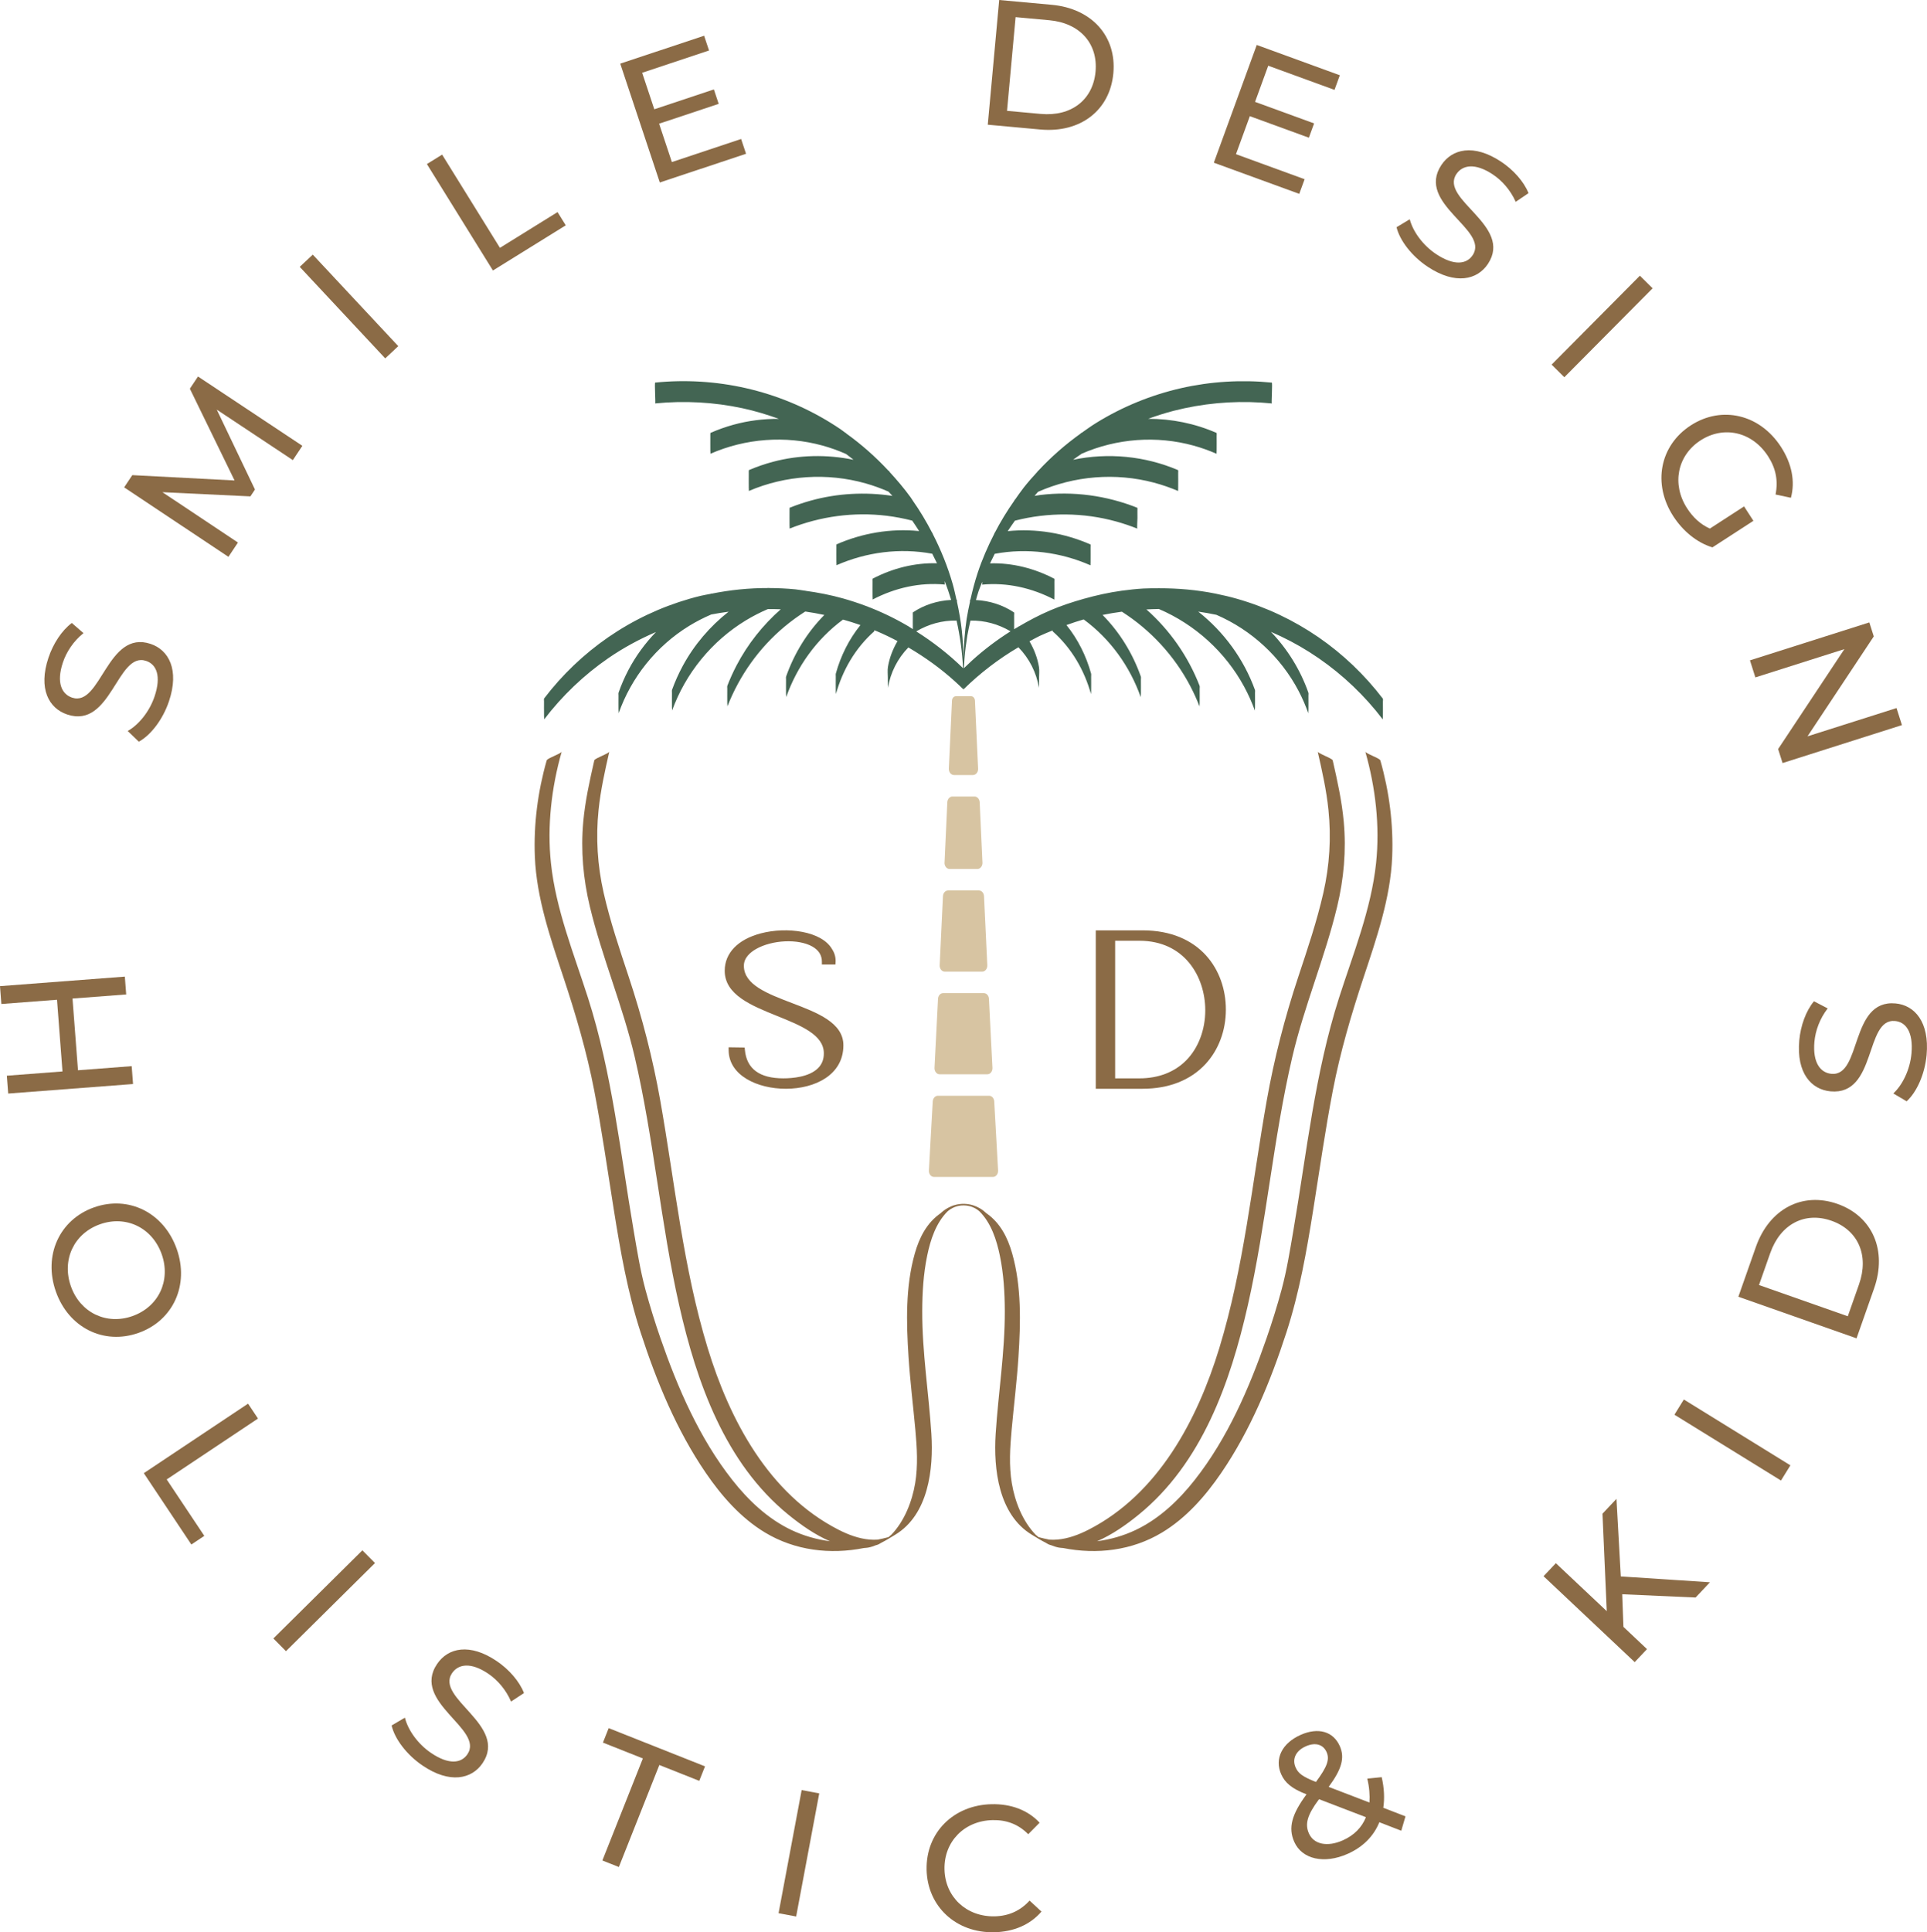<?xml version="1.0" encoding="UTF-8"?><svg id="Layer_2" xmlns="http://www.w3.org/2000/svg" viewBox="0 0 129.256 129.584"><g id="Components"><g id="_72b22622-bc64-4441-bdec-777a66973912_1"><path d="M36.49,47.55c0,.165 0.0.33.002.494 0.0.038.024.18.005.205,1.212-1.588,2.67-2.983,4.315-4.116,1.001-.689,2.075-1.267,3.19-1.75-.728.757-1.358,1.611-1.85,2.549-.256.488-.476.995-.659,1.516-.017.048-.004.166-.005.204-.002.165-.002.33-.002.494,0,.165 0.0.329.002.494 0.0.055.022.155.005.205.853-2.426,2.533-4.52,4.726-5.867.476-.292.973-.548,1.487-.768.385-.078.774-.133,1.164-.187-1.253.987-2.309,2.222-3.073,3.635-.28.517-.52,1.055-.72,1.607-.017.047-.004.168-.005.205-.002.165-.002.33-.002.494,0,.165 0.0.329.002.494.001.054.023.156.005.205.908-2.511,2.669-4.671,4.952-6.058.473-.287.967-.539,1.476-.758.288.001.576 0.0.864.014-1.202,1.061-2.213,2.332-2.96,3.758-.233.445-.439.902-.621,1.37-.017.045-.005.171-.005.205-.002.165-.002.33-.002.494,0,.165 0.0.329.002.494.001.053.023.158.005.204.808-2.078,2.131-3.939,3.845-5.368.438-.365.9-.701,1.381-1.007.43.059.855.141,1.28.23-1.147,1.163-2.018,2.576-2.565,4.13-.017.048-.004.166-.005.205-.002.165-.002.329-.002.494,0,.165,0,.33.002.494.001.055.022.155.005.205.731-2.077,2.043-3.906,3.818-5.217.394.111.783.231,1.169.367-.768.951-1.32,2.059-1.65,3.248-.015.054-.004.157-.005.205-.002.165-.002.33-.002.494,0,.165 0.0.329.002.494.001.059.02.15.005.204.45-1.621,1.306-3.101,2.572-4.222.006-.005.007-.038.007-.074.056.023.115.041.171.065.471.201.934.423,1.387.663-.315.535-.542,1.12-.644,1.74-.036.222-.007.474-.007.699 0.0.165 0.0.33.002.494.001.064.015.143.005.205.168-1.024.648-1.97,1.371-2.714,1.112.653,2.165,1.407,3.121,2.273.193.175.382.354.568.537 0.0.001 0.0 0.0 0.0 0.0.002.001.003.002.004.004-.002-.002-.002-.016-.002-.03 0-.027.001-.054.001-.08.001-.024.002-.045.003-.062.001.013.002.027.004.044.001.036 0.0.072.001.108 0.0.005 0.0.002 0.0.005-.001.005-.001.013-.003.015.001-.001.003-.002.004-.004 0-0.0 0.0.002.001-.001,1.106-1.086,2.344-2.035,3.679-2.82.728.746,1.211,1.697,1.38,2.725-.009-.057.004-.153.005-.205.002-.165.002-.33.002-.494-0-.226.03-.475-.007-.699-.101-.614-.326-1.194-.636-1.726.226-.12.447-.249.678-.359.284-.136.579-.248.87-.37 0.0.029.002.055.01.062,1.266,1.12,2.122,2.6,2.572,4.222-.013-.045.004-.17.005-.204.002-.165.002-.33.002-.494,0-.165-0-.33-.002-.494-.001-.063.012-.144-.005-.205-.33-1.189-.883-2.299-1.651-3.25.382-.135.765-.267,1.156-.377,1.784,1.312,3.099,3.146,3.833,5.229-.014-.038.004-.181.005-.205.002-.165.002-.33.002-.494,0-.165,0-.329-.002-.494-.001-.059.015-.149-.005-.205-.547-1.554-1.419-2.969-2.567-4.132.429-.09.861-.159,1.295-.218,1.933,1.235,3.527,2.962,4.592,4.996.233.445.439.902.621,1.37-.013-.035.005-.185.005-.204.002-.165.002-.33.002-.494,0-.165-0-.33-.002-.494-.001-.058.016-.151-.005-.205-.762-1.962-1.989-3.726-3.566-5.12.279-.013.557-.028.836-.029,2.427,1.04,4.466,2.891,5.723,5.215.28.517.52,1.055.72,1.607-.013-.037.005-.182.005-.205.002-.165.002-.329.002-.494,0-.165-0-.33-.002-.494-.001-.059.015-.15-.005-.205-.748-2.069-2.082-3.891-3.803-5.248.409.056.814.131,1.218.214,2.352,1.018,4.317,2.827,5.509,5.098.256.488.476.995.659,1.516-.013-.038.005-.181.005-.205.002-.165.002-.33.002-.494,0-.165-0-.33-.002-.494-.001-.059.015-.149-.005-.204-.536-1.524-1.399-2.916-2.509-4.075.893.386,1.757.837,2.579,1.358,1.68,1.063,3.189,2.394,4.456,3.927.16.194.317.392.469.592-.011-.014.005-.216.005-.205.002-.165.002-.33.002-.494,0-.165-0-.33-.002-.494-.001-.043.019-.173-.005-.205-1.212-1.588-2.67-2.983-4.315-4.116-1.665-1.146-3.514-2.021-5.457-2.577-.474-.136-.954-.248-1.436-.346-.006-.003-.012-.006-.018-.008v.004c-1.244-.25-2.512-.362-3.781-.359-.017-.007-.033-.016-.05-.023 0.0 0,0,.013,0,.024-.333.002-.666-.003-.998.016-.489.029-.976.082-1.461.148-.002-.002-.005-.004-.007-.005v.006c-.854.118-1.696.305-2.526.539-.006-.004-.011-.009-.017-.014.001 0.0.001.012.001.018-.765.216-1.521.464-2.253.777-.73.312-1.431.684-2.114,1.086-.007-.007-.012-.015-.019-.022.002.002.002.016.002.032-.094.055-.19.108-.283.165.002-.142.002-.284.002-.426,0-.165-0-.33-.002-.494-0-.029.015-.192-.005-.205-.762-.508-1.647-.785-2.556-.832.059-.194.107-.392.173-.584.074-.217.167-.426.25-.64.002.113.001.192-.007.192,1.683-.161,3.349.224,4.841,1.002-.003-.002.005-.234.005-.205.002-.165.002-.33.002-.494,0-.165-0-.33-.002-.494-0-.027.012-.196-.005-.205-1.335-.697-2.81-1.074-4.312-1.031.101-.215.205-.429.314-.64,2.172-.405,4.406-.114,6.425.77-.002-.001.006-.235.005-.205.002-.165.002-.33.002-.494,0-.165,0-.33-.002-.494-0-.025.01-.198-.005-.205-1.749-.766-3.66-1.084-5.552-.893.153-.24.319-.471.483-.703,2.227-.571,4.582-.556,6.799.058.479.133.951.293,1.412.477-.03-.012.007-.637.007-.699,0-.165-0-.33-.002-.494,0-.024.01-.199-.005-.205-2.061-.824-4.314-1.128-6.519-.858-.126.016-.25.04-.376.059.079-.089.151-.183.232-.271,2.434-1.076,5.201-1.3,7.775-.617.554.147,1.096.335,1.623.56-.002-.001.006-.235.005-.205.002-.165.002-.33.002-.494,0-.165-0-.329-.002-.494-0-.025.01-.198-.005-.205-2.215-.947-4.693-1.186-7.045-.695.187-.144.387-.271.579-.408,2.355-1.027,5.026-1.226,7.505-.542.526.145,1.041.329,1.541.548-.003-.001.005-.235.005-.205.002-.165.002-.33.002-.494-0-.165-0-.33-.002-.494-0-.025.01-.198-.005-.205-1.448-.635-3.017-.952-4.588-.947.564-.204,1.134-.389,1.714-.538,1.907-.488,3.889-.675,5.853-.552.242.015.484.035.725.059-.036-.004.056-1.392,0-1.398-2.03-.202-4.089-.079-6.079.372-2.015.458-3.951,1.25-5.708,2.338-.333.206-.65.435-.969.661-.019.008-.039.015-.058.023-.001.001-.002.012-.002.018-1.033.74-1.993,1.579-2.857,2.511-.01.005-.021.008-.032.013-.002.001-.003.015-.004.028-.321.348-.635.703-.928,1.074-.209.265-.398.545-.593.82-.008.002-.017.003-.025.006-.005.001-.008.019-.011.044-.489.696-.932,1.42-1.322,2.175-.005.001-.01.002-.016.002-.004.001-.007.021-.009.049-.434.847-.815,1.72-1.115,2.624-.196.591-.352,1.194-.488,1.802-.008 0-.015-.001-.023-.001-.004 0-.007.066-.008.157-.081.374-.162.747-.22,1.125-.133.873-.19,1.748-.211,2.627-.015-.619-.048-1.237-.115-1.851-.07-.642-.185-1.278-.322-1.91-.002-.085-.004-.148-.008-.148-.009-0-.018.002-.027.002-.079-.351-.153-.702-.252-1.048-.333-1.168-.792-2.296-1.345-3.376-.003-.029-.006-.05-.011-.051-.006-.001-.012-.002-.018-.003-.39-.757-.827-1.489-1.318-2.186-.003-.019-.007-.031-.012-.033-.004-.001-.007-.002-.011-.003-.038-.054-.07-.112-.109-.166-.436-.602-.919-1.168-1.422-1.715-.001-.024-.003-.042-.007-.044-.018-.008-.037-.014-.055-.022-.859-.925-1.806-1.764-2.831-2.499-.001-.009-.002-.021-.005-.022-.017-.007-.034-.013-.051-.02-.109-.078-.211-.165-.323-.24-1.715-1.165-3.624-2.039-5.626-2.579-1.97-.531-4.025-.74-6.061-.616-.252.015-.502.036-.752.061-.056.006.036,1.395,0,1.398,1.959-.195,3.943-.088,5.868.326.825.177,1.633.422,2.425.709-1.025-.006-2.052.12-3.048.395-.526.145-1.041.329-1.541.548-.01.004-.005.231-.005.205-.002.165-.002.33-.002.494,0,.165,0,.33.002.494 0.0.022.013.201.005.205,2.355-1.032,5.03-1.234,7.511-.552.54.148,1.068.338,1.58.564.174.124.339.262.508.392-1.778-.367-3.632-.335-5.398.133-.554.147-1.096.335-1.623.56-.01.004-.005.231-.005.205-.002.165-.002.33-.002.494,0,.165 0.0.33.002.494 0.0.022.013.202.005.205,2.462-1.053,5.25-1.238,7.828-.51.525.148,1.038.335,1.538.554.089.096.179.189.266.286-1.825-.276-3.7-.176-5.485.318-.479.133-.951.293-1.412.477-.009.004-.005.231-.005.205-.002.165-.002.33-.002.494,0,.165 0.0.329.002.494,0,.022.011.202.005.204,2.061-.824,4.314-1.128,6.519-.858.575.071,1.145.181,1.706.325.161.228.31.465.461.7-1.889-.19-3.797.129-5.543.893-.01.004-.005.23-.005.205-.002.165-.002.33-.002.494,0,.165 0.0.33.002.494 0.0.023.013.201.005.205,2.019-.884,4.253-1.174,6.425-.77.109.212.215.424.317.64-1.503-.043-2.979.335-4.315,1.031-.011.006-.005.229-.005.205-.002.165-.002.329-.002.494,0,.165 0.0.33.002.494 0.0.024.015.2.005.205,1.492-.778,3.158-1.163,4.841-1.002-.009-.001-.009-.095-.006-.233.16.415.301.838.431,1.264-.913.046-1.801.323-2.566.833-.013.008-.005.225-.005.205-.002.165-.002.33-.002.494,0,.142.001.284.002.426-.096-.059-.187-.125-.284-.182.001-.005.001-.014.003-.016-.003.004-.006.008-.01.011-.463-.272-.936-.526-1.422-.758-.951-.454-1.941-.823-2.954-1.11 0-0,0-.003 0-.003-.001.001-.002.002-.003.002-.833-.235-1.685-.399-2.543-.517.001-.006.001-.016.002-.017-.007.004-.013.01-.02.014-.215-.029-.429-.072-.645-.093-.599-.06-1.201-.085-1.803-.088 0-.006 0-.016.001-.016-.012.005-.023.012-.036.017-1.275-.004-2.547.127-3.797.379 0-.007 0-.017.002-.018-.021.009-.041.021-.062.03-.222.045-.447.078-.667.132-1.97.479-3.859,1.282-5.572,2.366-1.68,1.063-3.189,2.394-4.456,3.927-.16.194-.316.392-.469.592-.017.022-.005.204-.005.205-.002.165-.002.33-.002.494ZM64.635,46.201c0-.002,0-.003 0-.006,0,.002-0.0.004-0.0.006ZM64.885,42.623c.056-.337.135-.67.21-1.004.948-.019,1.874.237,2.687.719-.913.578-1.779,1.231-2.58,1.957-.186.169-.369.343-.549.519.01-.222.023-.444.042-.666.043-.51.107-1.019.191-1.525ZM64.163,41.618c.235,1.05.384,2.118.435,3.193-.954-.934-2.012-1.754-3.138-2.467.816-.487,1.749-.746,2.703-.726Z" style="fill:#436553;"/><path d="M63.732,51.84c.067.089.165.137.265.137h1.259c.1,0,.197-.047.264-.136.03-.04.052-.083.067-.129.024-.075.021-.141.02-.167-.005-.126-.09-1.981-.211-4.561-.008-.166-.123-.296-.262-.296-.339 0-.678.001-1.016.001-.139,0-.254.13-.262.296-.121,2.58-.206,4.435-.211,4.56-.001.025-.003.09.02.164.015.047.037.091.067.131Z" style="fill:#d7c4a2;"/><path d="M63.355,57.845c-.006.117.026.219.093.304.067.085.151.128.249.128h1.86c.098,0,.182-.043.249-.128.067-.085.099-.187.093-.304-.062-1.331-.124-2.677-.186-4.04-.01-.217-.16-.387-.342-.387h-1.486c-.182,0-.332.17-.342.387-.063,1.364-.125,2.709-.186,4.04Z" style="fill:#d7c4a2;"/><path d="M63.03,64.728c-.006.117.026.22.093.305.067.085.151.129.249.129h2.51c.098,0,.182-.043.249-.129.067-.085.098-.188.093-.305-.074-1.529-.147-3.068-.22-4.624-.01-.217-.16-.387-.342-.387h-2.07c-.182,0-.332.17-.342.387-.073,1.556-.146,3.095-.22,4.624Z" style="fill:#d7c4a2;"/><path d="M62.919,66.986c-.076,1.546-.155,3.085-.235,4.624-.006.117.025.22.092.306.068.085.152.129.25.129h3.201c.098,0,.182-.044.25-.129.067-.086.098-.189.092-.306-.081-1.539-.158-3.078-.235-4.624-.011-.217-.16-.385-.342-.385h-2.731c-.182,0-.331.169-.342.385Z" style="fill:#d7c4a2;"/><path d="M62.565,73.868c-.083,1.535-.168,3.074-.258,4.623-.007.117.024.222.091.308s.152.13.25.13h3.957c.098,0,.183-.044.25-.13.068-.086.098-.19.092-.308-.089-1.549-.175-3.088-.258-4.623-.012-.216-.161-.383-.342-.383h-3.44c-.181,0-.33.167-.342.383Z" style="fill:#d7c4a2;"/><path d="M82.034,67.702c.001,2.559-1.693,5.119-5.396,5.119h-2.943v-10.235h2.943c3.702,0,5.395,2.558,5.396,5.116ZM76.431,72.511c3.118,0,4.619-2.37,4.609-4.781-.01-2.395-1.511-4.833-4.609-4.833h-1.824v9.614h1.824v0Z" style="fill:#8b6b46;"/><path d="M76.638,73.016h-3.137v-10.623h3.137c3.861,0,5.589,2.667,5.589,5.31h0c.001,1.403-.483,2.7-1.36,3.65-1.004,1.088-2.466,1.663-4.229,1.663ZM73.888,72.628h.525v-9.849h-.525v9.849ZM77.819,62.877c2.325.621,3.406,2.803,3.414,4.852.006,1.428-.505,2.764-1.403,3.665-.539.541-1.205.921-1.968,1.128,1.106-.201,2.033-.687,2.721-1.432.811-.879,1.258-2.082,1.257-3.388h0c0-2.164-1.254-4.344-4.021-4.825ZM74.8,72.317l1.63.001c1.265,0,2.346-.414,3.125-1.196.825-.828,1.295-2.065,1.29-3.391-.009-2.235-1.395-4.64-4.415-4.64h-1.63v9.226Z" style="fill:#8b6b46;"/><path d="M49.067,70.431l.705.01c.162,1.707,1.585,2.069,2.768,2.069,1.223,0,2.922-.338,2.913-1.88-.017-2.768-6.657-2.605-6.649-5.532.008-2.927,5.788-3.184,6.837-1.352.144.22.226.47.213.743h-.532c0-2.365-5.633-1.84-5.62.287.017,2.793,6.675,2.552,6.675,5.325.002,3.712-7.286,3.435-7.31.331Z" style="fill:#8b6b46;"/><path d="M52.711,73.016c-1.901,0-3.824-.884-3.837-2.583l-.002-.198,1.077.015.017.173c.119,1.257.986,1.894,2.575,1.894.617,0,1.74-.089,2.335-.688.261-.263.387-.589.384-.998-.008-1.234-1.528-1.848-3.138-2.498-1.729-.698-3.516-1.419-3.511-3.036.003-1.184.884-2.096,2.417-2.501,1.752-.463,4.091-.151,4.782,1.054.171.26.253.548.238.849l-.009.184h-.91v-.194c0-.426-.212-.764-.63-1.005-.942-.541-2.72-.46-3.809.174-.364.212-.797.578-.794,1.117.008,1.266,1.571,1.861,3.226,2.493,1.696.646,3.45,1.315,3.45,2.833.002,2.003-1.925,2.907-3.835,2.915h-.026ZM51.938,62.819c-.274.031-.546.081-.812.151-.638.169-2.125.715-2.129,2.128-.004,1.354,1.66,2.026,3.268,2.675,1.658.669,3.372,1.362,3.381,2.854.003.511-.164.939-.497,1.274-.112.113-.238.21-.374.293.825-.4,1.409-1.087,1.408-2.095,0-1.251-1.555-1.844-3.201-2.472-1.704-.65-3.466-1.322-3.475-2.852-.003-.574.337-1.076.987-1.453.418-.244.921-.413,1.444-.505ZM49.274,70.628c.077.609.486,1.085,1.061,1.42-.397-.343-.645-.816-.734-1.415l-.327-.004ZM55.505,64.295h.147c-.021-.152-.079-.3-.172-.443-.105-.183-.27-.346-.481-.487.29.25.462.566.506.93Z" style="fill:#8b6b46;"/><path d="M92.587,50.995c-.029-.102-.412-.245-.5-.296-.076-.043-.484-.21-.506-.285.684,2.396.984,4.984.721,7.469-.329,3.111-1.545,6.094-2.491,9.053-1.615,5.054-2.16,10.348-3.052,15.558-.229,1.336-.441,2.683-.795,3.993-.296,1.098-.636,2.184-1.008,3.258-1.156,3.34-2.617,6.71-4.817,9.505-1.079,1.371-2.386,2.611-3.977,3.363-.824.39-1.692.631-2.575.748,1.011-.44,1.936-1.087,2.786-1.778,4.247-3.451,6.155-8.872,7.326-14.04,1.249-5.51,1.7-11.168,2.986-16.669.799-3.416,2.186-6.659,3.005-10.069.45-1.873.619-3.763.445-5.684-.127-1.398-.43-2.761-.741-4.127-.022-.095-.419-.248-.5-.295-.07-.04-.49-.217-.506-.285.294,1.291.584,2.579.719,3.899.192,1.869.076,3.727-.34,5.558-.435,1.916-1.067,3.779-1.685,5.642-.905,2.732-1.612,5.468-2.115,8.302-.983,5.54-1.531,11.191-3.18,16.591-1.472,4.821-4.095,9.786-8.767,12.178-.651.333-1.355.6-2.089.664-.181.016-.363.018-.545.005-.245-.047-.487-.105-.729-.168-.076-.061-.157-.126-.19-.16-.877-.909-1.395-2.229-1.599-3.461-.196-1.177-.121-2.381-.013-3.563.149-1.637.353-3.267.459-4.908.148-2.295.211-4.706-.423-6.938-.304-1.068-.804-2.052-1.736-2.696-.118-.115-.64-.6-1.462-.624-.905-.027-1.491.524-1.593.624-.932.643-1.433,1.628-1.736,2.696-.635,2.232-.572,4.643-.423,6.938.106,1.641.31,3.272.459,4.908.108,1.182.182,2.386-.013,3.563-.205,1.232-.723,2.552-1.599,3.461-.033.034-.114.099-.19.16-.242.064-.484.121-.729.168-.181.012-.363.011-.544-.005-.734-.064-1.438-.331-2.089-.664-4.672-2.392-7.295-7.357-8.767-12.178-1.649-5.4-2.198-11.051-3.18-16.591-.503-2.834-1.21-5.569-2.115-8.302-.617-1.863-1.249-3.726-1.684-5.642-.416-1.831-.532-3.69-.34-5.558.136-1.319.425-2.608.719-3.899-.016.069-.436.245-.506.285-.082.047-.479.2-.5.295-.311,1.365-.615,2.729-.741,4.127-.174,1.921-.004,3.811.445,5.684.819,3.41,2.206,6.653,3.005,10.069,1.286,5.5,1.737,11.159,2.986,16.669,1.171,5.168,3.079,10.589,7.326,14.04.85.691,1.775,1.339,2.786,1.778-.883-.117-1.75-.359-2.575-.748-1.591-.753-2.898-1.993-3.977-3.363-2.2-2.795-3.661-6.165-4.817-9.505-.372-1.074-.711-2.161-1.008-3.258-.353-1.31-.566-2.657-.795-3.993-.892-5.209-1.436-10.504-3.052-15.558-.946-2.959-2.162-5.941-2.491-9.053-.263-2.485.036-5.073.721-7.469-.022.075-.43.242-.506.285-.088.051-.471.194-.5.296-.596,2.087-.883,4.296-.794,6.467.114,2.778,1.049,5.463,1.917,8.08.83,2.503,1.564,4.997,2.064,7.588.51,2.647.887,5.318,1.312,7.979.448,2.805.925,5.545,1.8,8.245,1.065,3.283,2.413,6.559,4.369,9.419,1.061,1.552,2.347,3.021,3.971,4.001,2.013,1.214,4.378,1.493,6.642,1.042.095-.009.19-.011.285-.029.185-.036.363-.095.537-.166.013-.004.026-.005.038-.009.103-.029.199-.082.292-.142.327-.165.641-.362.948-.548,2.227-1.347,2.574-4.407,2.423-6.753-.177-2.752-.622-5.479-.614-8.243.004-1.243.079-2.498.332-3.718.218-1.055.581-2.18,1.359-2.961.098-.087.268-.218.51-.309.554-.207,1.043-.035,1.136,0,.243.09.413.222.51.309.778.781,1.14,1.905,1.359,2.961.252,1.22.328,2.474.332,3.718.008,2.764-.437,5.491-.614,8.243-.151,2.346.196,5.405,2.423,6.753.307.185.621.382.948.548.093.06.189.113.292.142.013.004.026.005.038.009.174.07.352.13.537.166.094.018.19.02.285.029,2.265.451,4.63.172,6.642-1.042,1.624-.98,2.91-2.449,3.971-4.001,1.955-2.86,3.304-6.136,4.369-9.419.875-2.7,1.353-5.439,1.8-8.245.425-2.662.802-5.332,1.312-7.979.5-2.592,1.234-5.085,2.064-7.588.867-2.617,1.802-5.302,1.917-8.08.089-2.171-.198-4.38-.794-6.467Z" style="fill:#8b6b46;"/><path d="M9.313,49.742l-.747-.719c.734-.413,1.459-1.296,1.803-2.32.462-1.378.124-2.149-.57-2.381-1.946-.652-2.333,4.585-5.292,3.594-1.229-.412-1.957-1.719-1.255-3.812.313-.934.887-1.817,1.564-2.325l.783.68c-.676.545-1.144,1.263-1.38,1.968-.454,1.354-.079,2.125.615,2.358,1.946.652,2.345-4.582,5.27-3.602,1.218.408,1.937,1.738,1.232,3.842-.408,1.218-1.218,2.276-2.024,2.716Z" style="fill:#8b6b46;"/><path d="M19.642,30.856l-5.102-3.385,2.562,5.358-.306.46-5.901-.281,5.066,3.376-.639.959-6.995-4.659.547-.82,6.859.357-2.998-6.153.546-.819,7,4.649-.638.959Z" style="fill:#8b6b46;"/><path d="M20.105,17.896l.876-.819,5.734,6.137-.876.82-5.734-6.138Z" style="fill:#8b6b46;"/><path d="M28.635,11.002l1.021-.633,3.878,6.252,3.865-2.397.551.887-4.886,3.03-4.429-7.139Z" style="fill:#8b6b46;"/><path d="M49.712,9.322l.33.99-5.784,1.927-2.654-7.971,5.625-1.872.33.99-4.486,1.494.815,2.448,3.997-1.331.322.968-3.997,1.33.857,2.573,4.646-1.547Z" style="fill:#8b6b46;"/><path d="M67.023,0l3.523.322c2.688.246,4.361,2.11,4.133,4.595-.227,2.485-2.21,4.014-4.898,3.768l-3.525-.322.766-8.363ZM69.805,7.639c2.067.19,3.508-.955,3.68-2.831.172-1.876-1.039-3.264-3.106-3.452l-2.257-.207-.575,6.284,2.258.206Z" style="fill:#8b6b46;"/><path d="M87.508,12.02l-.359.981-5.729-2.09,2.879-7.896,5.572,2.032-.357.981-4.445-1.621-.884,2.425,3.96,1.444-.35.959-3.96-1.444-.93,2.549,4.603,1.679Z" style="fill:#8b6b46;"/><path d="M93.674,15.239l.887-.535c.21.815.875,1.744,1.776,2.341,1.21.801,2.042.675,2.446.065,1.133-1.712-3.826-3.439-2.103-6.041.715-1.081,2.165-1.445,4.007-.227.82.544,1.525,1.326,1.841,2.111l-.86.582c-.353-.794-.923-1.431-1.544-1.842-1.19-.788-2.032-.625-2.437-.015-1.132,1.712,3.82,3.449,2.118,6.021-.709,1.071-2.179,1.421-4.031.197-1.071-.708-1.883-1.765-2.099-2.656Z" style="fill:#8b6b46;"/><path d="M109.997,18.489l.852.846-5.919,5.963-.852-.846,5.919-5.963Z" style="fill:#8b6b46;"/><path d="M116.986,33.961l.626.967-2.749,1.781c-1.051-.32-1.986-1.101-2.625-2.088-1.403-2.165-.913-4.741,1.171-6.092,2.084-1.35,4.636-.744,6.052,1.441.723,1.117.964,2.305.667,3.413l-1.03-.219c.187-.95.008-1.778-.508-2.573-1.058-1.631-2.958-2.071-4.529-1.054-1.551,1.005-1.946,2.933-.896,4.554.386.595.875,1.063,1.524,1.358l2.296-1.487Z" style="fill:#8b6b46;"/><path d="M127.576,48.628l-8.008,2.545-.298-.939,4.445-6.702-5.972,1.897-.363-1.144,8.008-2.544.298.939-4.445,6.701,5.971-1.897.364,1.143Z" style="fill:#8b6b46;"/><path d="M8.925,72.698l-8.375.639-.091-1.197,3.732-.285-.367-4.809-3.733.285-.091-1.197,8.374-.639.091,1.196-3.601.274.367,4.81,3.602-.275.091,1.197Z" style="fill:#8b6b46;"/><path d="M6.304,80.972c2.319-.824,4.685.349,5.548,2.782.856,2.409-.229,4.808-2.559,5.634-2.332.828-4.686-.349-5.541-2.759-.864-2.432.233-4.834,2.552-5.658ZM8.891,88.258c1.754-.623,2.578-2.392,1.955-4.146-.631-1.776-2.386-2.631-4.14-2.008-1.755.623-2.578,2.394-1.947,4.169.622,1.754,2.378,2.608,4.131,1.986Z" style="fill:#8b6b46;"/><path d="M16.64,94.135l.665.999-6.124,4.081,2.523,3.786-.869.579-3.189-4.785,6.993-4.66Z" style="fill:#8b6b46;"/><path d="M24.307,103.971l.845.852-5.97,5.911-.844-.853,5.968-5.91Z" style="fill:#8b6b46;"/><path d="M26.267,115.716l.893-.525c.199.817.854,1.756,1.746,2.362,1.201.817,2.034.701,2.445.096,1.155-1.697-3.782-3.486-2.027-6.066.728-1.072,2.183-1.417,4.008-.176.813.553,1.509,1.345,1.815,2.134l-.867.571c-.343-.799-.906-1.442-1.52-1.862-1.181-.803-2.024-.651-2.437-.045-1.154,1.696,3.776,3.495,2.041,6.046-.722,1.061-2.196,1.395-4.031.146-1.061-.722-1.861-1.788-2.065-2.681Z" style="fill:#8b6b46;"/><path d="M43.122,117.928l-2.679-1.063.386-.971,6.461,2.564-.386.972-2.678-1.063-2.715,6.842-1.105-.439,2.715-6.84Z" style="fill:#8b6b46;"/><path d="M53.772,120.049l1.18.221-1.549,8.257-1.18-.221,1.549-8.256Z" style="fill:#8b6b46;"/><path d="M62.154,125.382c-.051-2.482,1.806-4.333,4.361-4.386,1.295-.028,2.433.393,3.218,1.241l-.764.771c-.662-.67-1.46-.966-2.384-.946-1.895.039-3.27,1.436-3.232,3.296.038,1.859,1.471,3.197,3.366,3.158.923-.02,1.709-.36,2.341-1.057l.796.738c-.749.88-1.867,1.36-3.174,1.386-2.543.053-4.476-1.718-4.529-4.202Z" style="fill:#8b6b46;"/><path d="M93.993,122.775l-1.472-.57c-.384.944-1.112,1.673-2.134,2.124-1.559.69-3.054.366-3.574-.809-.417-.944-.17-1.841.823-3.186-.998-.386-1.446-.778-1.7-1.349-.456-1.032.051-2.083,1.314-2.642,1.164-.514,2.177-.24,2.62.759.344.779.13,1.543-.748,2.732l2.735,1.049c.033-.488-.006-1.022-.145-1.603l.967-.098c.169.738.201,1.433.107,2.052l1.488.577-.282.964ZM86.905,118.531c.175.395.455.613,1.362.973.758-1.018.932-1.515.718-1.998-.223-.505-.736-.686-1.395-.394-.692.305-.928.87-.685,1.419ZM91.622,121.867l-3.146-1.207c-.809,1.079-.951,1.679-.68,2.294.326.736,1.236.925,2.269.468.736-.325,1.278-.853,1.557-1.555Z" style="fill:#8b6b46;"/><path d="M108.812,106.916l.082,2.188,1.58,1.49-.824.873-6.113-5.761.824-.873,3.415,3.217-.287-6.536.938-.996.29,5.203,5.979.392-.962,1.022-4.921-.219Z" style="fill:#8b6b46;"/><path d="M112.314,94.876l.632-1.021,7.147,4.415-.631,1.02-7.148-4.415Z" style="fill:#8b6b46;"/><path d="M116.603,86.963l1.175-3.34c.897-2.549,3.114-3.714,5.47-2.886,2.355.829,3.353,3.127,2.458,5.674l-1.176,3.342-7.926-2.789ZM124.696,86.133c.69-1.959-.069-3.639-1.846-4.264-1.778-.626-3.421.209-4.11,2.168l-.753,2.141,5.956,2.095.753-2.14Z" style="fill:#8b6b46;"/><path d="M127.889,73.856l-.892-.526c.619-.571,1.121-1.598,1.218-2.675.13-1.446-.375-2.119-1.105-2.184-2.044-.186-1.211,5-4.32,4.719-1.291-.117-2.3-1.22-2.101-3.419.089-.981.444-1.974.985-2.623l.921.48c-.533.687-.822,1.492-.89,2.233-.128,1.423.415,2.087,1.143,2.153,2.044.185,1.224-5,4.296-4.721,1.28.115,2.285,1.244,2.086,3.455-.117,1.279-.66,2.495-1.342,3.109Z" style="fill:#8b6b46;"/></g></g></svg>
